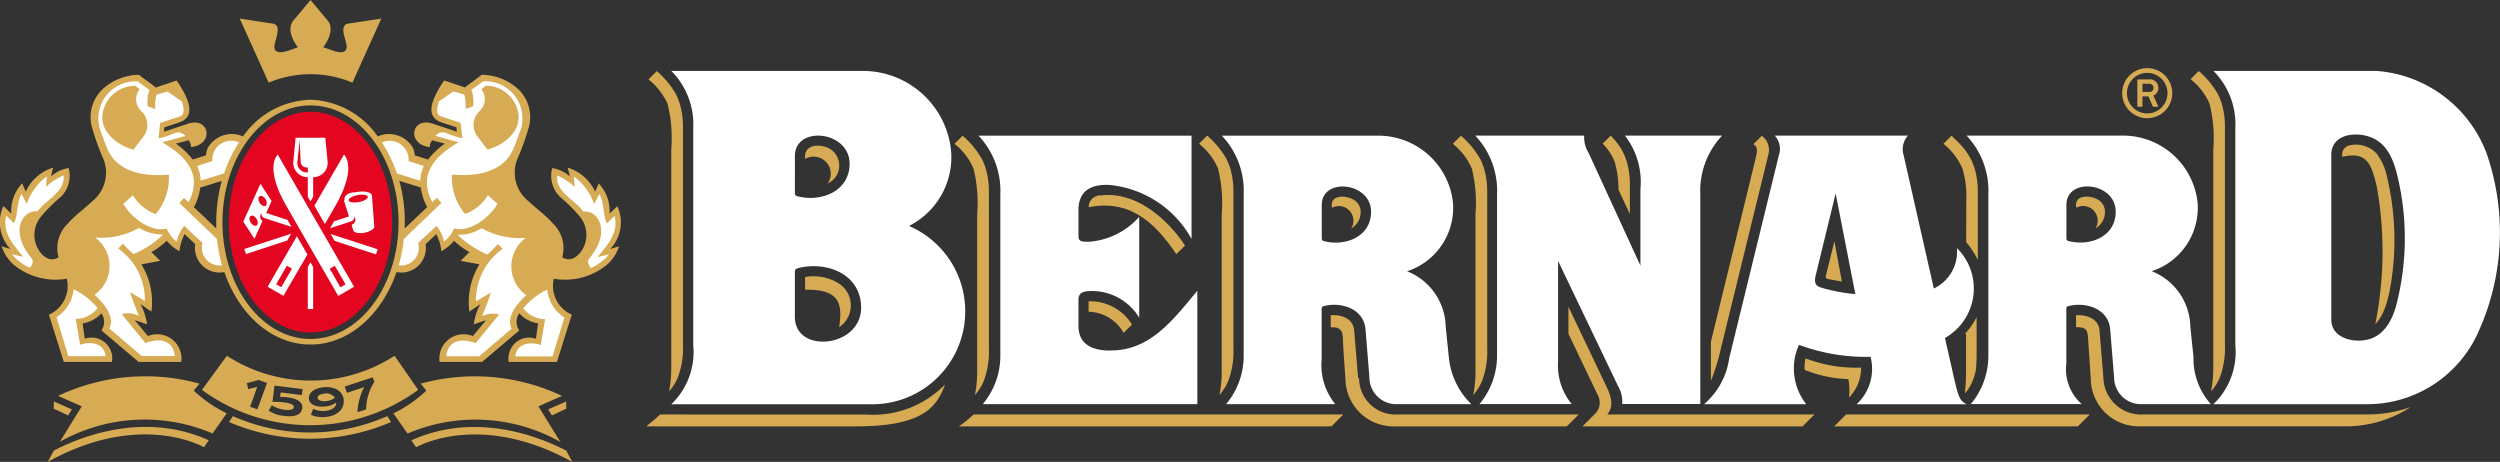 <svg xmlns="http://www.w3.org/2000/svg" width="167" height="30.851" viewBox="0 0 167 30.851">
  <rect x="0" y="0" width="167" height="30.851" fill="#333333" stroke="none"/>
  <g id="Group_386" data-name="Group 386" transform="translate(-462.995 -488.606)">
    <path id="Path_405" data-name="Path 405" d="M767.156,511.179h.438a.28.28,0,0,1,.3.276.259.259,0,0,1-.3.271h-.443Zm0,.845h.4l.3.691h.361l-.335-.747a.528.528,0,0,0,.335-.513.565.565,0,0,0-.634-.567h-.77v1.828h.335Zm.317-1.569a1.354,1.354,0,1,1-1.354,1.354,1.354,1.354,0,0,1,1.354-1.354m0,3.026a1.672,1.672,0,1,0-1.672-1.672,1.672,1.672,0,0,0,1.672,1.672m4.17-.94a9.638,9.638,0,0,1,.241,3.048v14.349a8.6,8.6,0,0,1-.149,1.8,3.582,3.582,0,0,0,.574-.9,5.727,5.727,0,0,0,.355-2.262V514.112a5.44,5.44,0,0,0-.206-1.576h0a4.052,4.052,0,0,0-.275-.685,6.007,6.007,0,0,0-1.269-1.522l-.546.547a4.207,4.207,0,0,1,1.277,1.664m10.534,20.733h-15.06a2.512,2.512,0,0,1-2.573-2.43v-.007l-.263-3.205c-.064-.773-.908-1.037-1.566-.99v.8c.855,0,.77.3.828,1.144l.157,2.3a3.209,3.209,0,0,0,3.248,3.18h13.764a7.922,7.922,0,0,0,4.363-1.289,8.606,8.606,0,0,1-2.9.494m-19.437-13.81a.973.973,0,0,1,1.268,1.392,1.31,1.31,0,0,0,.6-.767,1.5,1.5,0,0,0,.042-.348.942.942,0,0,0-.542-.852,1.476,1.476,0,0,0-.519-.155,1.242,1.242,0,0,0-.486.037.488.488,0,0,0-.375.377,1.3,1.3,0,0,0-.011.2h0ZM742.169,515.9a1.161,1.161,0,0,0-.447-1.242l-.557.558c.3.195.27.447.148.951l-2.987,12.253v2.607a13.517,13.517,0,0,0,.677-2.2Zm5.341,15.012a3.969,3.969,0,0,1,.037,1.235,2.845,2.845,0,0,0,.815-2.005,9.37,9.37,0,0,1-3.711-.619,2.643,2.643,0,0,0-.067.768,8.46,8.46,0,0,0,2.926.621m-1.308-6.678.876.163-.5-2.692-.54,2.155c-.081.322-.045.335.167.375m-14.81,7.267-2.585-5.427v1.81L730.781,532a1.038,1.038,0,0,1-.237,1.269l-.8.8h14.7l.8-.795H731.407c.282-.363.437-.824-.015-1.775m15.169,2.57h10.852l5.424,0,.795-.795H747.357Zm-33.539-14.605a.973.973,0,0,1,1.268,1.392,1.315,1.315,0,0,0,.6-.767,1.52,1.52,0,0,0,.041-.348.942.942,0,0,0-.541-.852,1.481,1.481,0,0,0-.519-.155,1.244,1.244,0,0,0-.486.037.489.489,0,0,0-.375.377,1.29,1.29,0,0,0-.01.2h0ZM699.1,527.821l.555-.554a3.288,3.288,0,0,0-2.9-1.556v.7a2.757,2.757,0,0,1,2.341,1.409m3.52-5.252.58-.58c-.882-1.368-3.027-3.664-5.628-3.348a.777.777,0,0,0-.806.783c2.21-.407,4,.353,5.854,3.146m-23.3-4.716c.029-.016.057-.032.085-.049a1.313,1.313,0,0,0,.064-2.285c-.74-.388-1.758-.26-1.646.683a1.142,1.142,0,0,1,1.5,1.652m-10.682-5.311a9.63,9.63,0,0,1,.241,3.048v14.349a8.6,8.6,0,0,1-.148,1.8,3.577,3.577,0,0,0,.573-.9,5.527,5.527,0,0,0,.358-2.21h0V514.112a5.44,5.44,0,0,0-.207-1.576h0a4.021,4.021,0,0,0-.276-.685h0a5.988,5.988,0,0,0-1.266-1.518l-.556.556a4.431,4.431,0,0,1,1.283,1.652m-.507,20.733c-.3.284-.529.464-.92.795h13.975c4.419,0,5.409-1.215,5.978-2.8a6.7,6.7,0,0,1-5.254,2.009Zm9.688-9.18v.847c2.3-.048,2.513.919,2.274,2.5a1.742,1.742,0,0,0-.133-2.984,3.158,3.158,0,0,0-2.141-.365m104.969-6.139a24.619,24.619,0,0,1-.081,9.279l0,0c.8-.779,1.041-2.538,1.161-3.544a18.2,18.2,0,0,0-.378-6.284,3.812,3.812,0,0,0-.685-1.548h0a1.881,1.881,0,0,0-1.932-.527.636.636,0,0,0-.365.728c1.585-.35,1.914.393,2.275,1.9m-27.415,9.934v1.987c0,.152,0,.3,0,.455,0,.535-.022,1-.074,1.529.1-.114.173-.211.241-.31h0l0-.006a2.67,2.67,0,0,0,.255-.474,4.023,4.023,0,0,0,.256-.885v-.008l0-.017,0-.013v-.011l0-.027h0l0-.026,0-.027,0-.016v-.007l0-.021,0-.026v0l0-.015v0l0-.018v0l.008-.063,0-.013.007-.065v-.019l0-.018v-.026l0-.019v0l.01-.117v-.02l0-.02v0l0-.031v-.055l0-.031h0v-.026l0-.023h0v-.042c0-.038,0-.078.005-.119v-.009c0-.042,0-.085,0-.129v-.232h0V526.77a5.409,5.409,0,0,1-.78,1.119m-66.224-11.024a9.643,9.643,0,0,1,.241,3.048v10.263a8.614,8.614,0,0,1-.149,1.8,3.569,3.569,0,0,0,.574-.9,5.527,5.527,0,0,0,.358-2.209h0V518.435a5.449,5.449,0,0,0-.207-1.575h0a4.018,4.018,0,0,0-.276-.684h0a6.013,6.013,0,0,0-1.272-1.525l-.543.543a4.244,4.244,0,0,1,1.277,1.67m25.683,13.979v-.007l-.259-3.162c-.069-.841-.884-1.082-1.569-1.032v.81c.736-.05.8.346.814.81.034.876.111,1.751.17,2.626a3.207,3.207,0,0,0,3.246,3.18h11.536l.8-.795H717.4a2.431,2.431,0,0,1-2.573-2.43m-15.165,2.431h-10.59a8.207,8.207,0,0,1-.983.795h24.887l.8-.795-14.108,0Zm5.745-16.413a9.641,9.641,0,0,1,.241,3.049v10.263a8.63,8.63,0,0,1-.148,1.8,3.578,3.578,0,0,0,.574-.905,5.528,5.528,0,0,0,.358-2.209h0V518.432a5.453,5.453,0,0,0-.206-1.576h0a4.042,4.042,0,0,0-.276-.684h0a6.036,6.036,0,0,0-1.272-1.525l-.543.543a4.247,4.247,0,0,1,1.277,1.67m16.948,0a9.639,9.639,0,0,1,.241,3.048v10.263a8.634,8.634,0,0,1-.148,1.8,3.535,3.535,0,0,0,.573-.9,5.526,5.526,0,0,0,.358-2.209h0V518.435a5.428,5.428,0,0,0-.207-1.575h0a4.018,4.018,0,0,0-.276-.684h0a6.011,6.011,0,0,0-1.272-1.525l-.543.543a4.247,4.247,0,0,1,1.276,1.67m9.787,1.39.766,1.636v-1.922a5.442,5.442,0,0,0-.207-1.576h0a4.071,4.071,0,0,0-.276-.684h0a4.423,4.423,0,0,0-.8-1.059l-.537.536a3.334,3.334,0,0,1,.8,1.211,6.176,6.176,0,0,1,.255,1.857m22.982-1.393a6.478,6.478,0,0,1,.256,2.027l-.011,2.878a5.235,5.235,0,0,1,.78,1.195v-4.525a5.441,5.441,0,0,0-.207-1.575h0a4.089,4.089,0,0,0-.276-.684,4.732,4.732,0,0,0-.893-1.154h0c-.125-.125-.252-.248-.38-.373l-.543.543a4.249,4.249,0,0,1,1.276,1.67" transform="translate(-161.043 -16.98)" fill="#d6ab53"/>
    <path id="Path_406" data-name="Path 406" d="M704.41,529.7c-1.062-.018-2.089-.336-2.089-1.661v-1.773c0-.522.546-.539.8-.546a3.686,3.686,0,0,1,3.257,1.78v-6.735a4.983,4.983,0,0,1-3.314,1.662c-.472,0-.743.022-.743-.363V520.31c0-1.363.946-1.729,2.053-1.678a7.033,7.033,0,0,1,5.5,3.608v-6.9H695.645a5.366,5.366,0,0,1,1.457,3.935l0,10.7a5.035,5.035,0,0,1-1.173,3.3h14.332v-7.576c-1.628,1.964-3.184,4.037-5.853,3.989M683.4,527.763a2.944,2.944,0,0,1-.024-.473v-2.827c0-.191.073-.238.269-.286,1.857-.454,4.145.4,4.157,2.64.013,2.572-4.045,3.091-4.4.946m-.024-10.93a2.4,2.4,0,0,1,.02-.39c.295-1.771,3.644-1.342,3.634.781-.01,1.846-1.9,2.554-3.432,2.179-.162-.039-.222-.078-.222-.237ZM691,521.374a5.158,5.158,0,0,0,2.823-4.873,5.918,5.918,0,0,0-5.9-5.484h-12.8a5.04,5.04,0,0,1,1.465,3.788v14.512a4.839,4.839,0,0,1-1.465,3.967h13.441A6.207,6.207,0,0,0,691,521.374m60.884,4.1c-.409-.131-.4-.451-.319-.789L752.9,519.2l1.316,6.727a11.789,11.789,0,0,1-2.34-.453m8.993,6.324-.667-2.943A3.794,3.794,0,0,0,761,522.85a2.711,2.711,0,0,1-1.542,2.7l-2.014-8.891a1.363,1.363,0,0,1,.285-1.322h-8.9a1.286,1.286,0,0,1,.285,1.288l-3.324,13.582a4.953,4.953,0,0,1-1.68,3.073h6.827a3.85,3.85,0,0,1-.488-3.966,12.816,12.816,0,0,0,4.783.8,3.222,3.222,0,0,1-.93,3.168h7.352c-.381-.2-.519-.327-.782-1.482m-42.1-9.4c-.146-.035-.2-.07-.2-.213v-2.1a2.107,2.107,0,0,1,.019-.352c.265-1.6,3.285-1.21,3.275.7-.009,1.665-1.711,2.3-3.094,1.964m8.078,5.7a4.065,4.065,0,0,0-2.58-3.7,4.456,4.456,0,0,0,3.069-4.557,5.012,5.012,0,0,0-5.014-4.5H711.9a5.366,5.366,0,0,1,1.457,3.935l0,10.7a5.033,5.033,0,0,1-1.173,3.3l7.29,0a4.16,4.16,0,0,1-.909-3c0-1.02,0-2.349,0-3.369,0-.127.049-.159.179-.191,1.175-.286,2.639.213,2.749,1.547l.262,3.206a1.794,1.794,0,0,0,1.892,1.806h4.914a5.047,5.047,0,0,1-1.5-3.143Zm63.441-1.224c-.38,1.2-1.08,2.171-2.482,2.158-.9-.009-1.8-.444-1.8-1.4V516.613c0-.983.865-1.408,1.808-1.342,1.6.112,2.231,1.231,2.586,2.663a17.789,17.789,0,0,1-.11,8.944m6.083-10.374a8.535,8.535,0,0,0-7.338-5.487h-10.9A5.039,5.039,0,0,1,779.6,514.8v14.512a4.839,4.839,0,0,1-1.465,3.967h10.292a8.12,8.12,0,0,0,7.446-4.916,16.07,16.07,0,0,0,.5-11.864m-57.55-1.163a5.051,5.051,0,0,1,1.036,3.574v5.111l-3.467-7.541a1.891,1.891,0,0,1-.286-1.144h-6.826v0h-.456a5.363,5.363,0,0,1,1.458,3.935l0,10.7a5.038,5.038,0,0,1-1.173,3.3h1.477v0h2.342v0l2.34,0a4.067,4.067,0,0,1-.909-2.862v-6.7l4,8.346a2.065,2.065,0,0,1,.283,1.212h5.218v-.463c0-.08,0-.161,0-.241V526.5h0l0-7.227a5.364,5.364,0,0,1,1.457-3.935Zm29.692,7.059c-.145-.035-.2-.07-.2-.213v-2.1a2.154,2.154,0,0,1,.018-.352c.266-1.6,3.286-1.21,3.275.7-.008,1.665-1.711,2.3-3.094,1.964m8.078,5.7a4.064,4.064,0,0,0-2.58-3.7,4.456,4.456,0,0,0,3.069-4.557,5.012,5.012,0,0,0-5.014-4.5H761.645a5.364,5.364,0,0,1,1.457,3.935l0,10.7a5.033,5.033,0,0,1-1.173,3.3l7.412,0a3.092,3.092,0,0,1-1.031-2.716c0-1.021,0-2.63,0-3.649,0-.127.049-.159.179-.191,1.174-.286,2.639.213,2.749,1.547l.262,3.206a1.794,1.794,0,0,0,1.892,1.806h4.572a4.54,4.54,0,0,1-1.159-3.143Z" transform="translate(-167.284 -17.673)" fill="#fff"/>
    <path id="Path_407" data-name="Path 407" d="M490.028,522.5c.005-.14.008-.281.008-.423a10.373,10.373,0,0,0-.368-2.759l1.435.446a3.775,3.775,0,0,0,.429,1.31Zm-6.291,7.381c-3.248,0-5.881-3.5-5.881-7.8s2.633-7.8,5.881-7.8,5.881,3.5,5.881,7.8-2.633,7.8-5.881,7.8m-6.3-7.8c0,.142,0,.282.008.423l-1.5-1.426a3.769,3.769,0,0,0,.43-1.31l1.435-.446a10.368,10.368,0,0,0-.368,2.759m26.8-1.073-.526.5a2.673,2.673,0,0,0-.731-2.018l-.235.556a2.953,2.953,0,0,0-1.842-1.608,3.428,3.428,0,0,1,.147.585,2.271,2.271,0,0,0-1.17-.555,1.963,1.963,0,0,0,.527,1.93,10.7,10.7,0,0,1,1.346,1.345A1.921,1.921,0,0,1,502,523.71c-.285.614-.861,1.087-1.447.717a2.294,2.294,0,0,0-.643-2.281c-.451-.515-1.094-.976-1.611-1.466a2.451,2.451,0,0,1-.773-2.75,17.082,17.082,0,0,0,.776-2.128,2.563,2.563,0,0,0-.819-2.72,3.648,3.648,0,0,0-2.31-.848c-.351.292-.731.526-1.111.848l-1.4-.468c-.848,1.259-1.319,2.422-.152,2.808l.971.321.029.292L491.9,515.5c-1.431-.478-1.773,1.378-.2,1.567a.8.8,0,0,1,.159-.457l.854.222a5.325,5.325,0,0,0-1.128,1.065l-.888-.282a1.374,1.374,0,0,0-.118-.5,1.846,1.846,0,0,0-2.351-.762,5.684,5.684,0,0,0-4.5-2.452h0a5.684,5.684,0,0,0-4.5,2.452,1.847,1.847,0,0,0-2.352.762,1.378,1.378,0,0,0-.117.5l-.888.282a5.317,5.317,0,0,0-1.128-1.065l.854-.222a.807.807,0,0,1,.158.457c1.578-.189,1.235-2.045-.2-1.567l-1.607.538.029-.292.971-.321c1.167-.386.7-1.549-.152-2.808l-1.4.468c-.38-.322-.76-.556-1.112-.848a3.648,3.648,0,0,0-2.309.848,2.562,2.562,0,0,0-.818,2.72,16.951,16.951,0,0,0,.776,2.128,2.452,2.452,0,0,1-.774,2.75c-.517.49-1.159.951-1.61,1.466a2.293,2.293,0,0,0-.643,2.281c-.586.37-1.162-.1-1.447-.717a1.922,1.922,0,0,1,.248-1.973,10.664,10.664,0,0,1,1.345-1.345,1.965,1.965,0,0,0,.527-1.93,2.273,2.273,0,0,0-1.17.555,3.434,3.434,0,0,1,.147-.585,2.953,2.953,0,0,0-1.842,1.608l-.235-.556a2.673,2.673,0,0,0-.731,2.018l-.526-.5a2.587,2.587,0,0,0,.468,2.865l-.586-.176a2.778,2.778,0,0,0,.867,1.279,4.417,4.417,0,0,0,3.49.885,2.1,2.1,0,0,1-1.2,2.4l.995,3.158h3.216a1.384,1.384,0,0,0-1.813-1.55l-.146-1.024a2.14,2.14,0,0,0,1.257-.673,1,1,0,0,1,0,1.141l2.486,2.105H475.1a1.62,1.62,0,0,0-2.221-1.726L472,528.636c.263.059.525.176.818.264a4,4,0,0,0-.438-1.345l.73.5a4.791,4.791,0,0,0-.672-3.158l1.258-.234-.585-.585a4.827,4.827,0,0,0,1.024-.76,2.8,2.8,0,0,0,.849.7,3.186,3.186,0,0,1,.34-1.139l.712.672a1.642,1.642,0,0,0,1.944,1.862c.942,2.732,3,4.671,5.427,4.831h.012c.046,0,.092.005.139.007h.024c.05,0,.1,0,.149,0h0c.05,0,.1,0,.149,0h.025c.046,0,.092,0,.138-.007h.012c2.424-.16,4.486-2.1,5.427-4.831a1.641,1.641,0,0,0,1.944-1.862l.712-.672a3.181,3.181,0,0,1,.341,1.139,2.785,2.785,0,0,0,.848-.7,4.857,4.857,0,0,0,1.024.76l-.585.585,1.257.234a4.792,4.792,0,0,0-.672,3.158l.73-.5a4,4,0,0,0-.438,1.345c.293-.088.556-.2.818-.264l-.877,1.053a1.62,1.62,0,0,0-2.222,1.726h2.836l2.485-2.105a1,1,0,0,1,0-1.141,2.141,2.141,0,0,0,1.257.673l-.146,1.024a1.385,1.385,0,0,0-1.813,1.55h3.216l.994-3.158a2.1,2.1,0,0,1-1.2-2.4,4.417,4.417,0,0,0,3.49-.885,2.781,2.781,0,0,0,.867-1.279l-.586.176a2.589,2.589,0,0,0,.468-2.865" transform="translate(0 -18.633)" fill="#d6ab53"/>
    <path id="Path_408" data-name="Path 408" d="M543.469,493.562a7.26,7.26,0,0,1,2.8.563l1.932-4.278-2.206.335c-.661.1-.13,1.117-.111,1.5.043.838-1.217.156-1.569.081.374-.483.734-1.267.3-1.787l-1.144-1.367-1.144,1.367c-.435.52-.075,1.3.3,1.787-.233.052-1.619.763-1.569-.081.022-.382.55-1.4-.114-1.5l-2.2-.334,1.932,4.278a7.256,7.256,0,0,1,2.8-.563" transform="translate(-59.733 0)" fill="#d6ab53"/>
    <path id="Path_409" data-name="Path 409" d="M540.75,523.931c3.013,0,5.457,3.3,5.457,7.372s-2.443,7.372-5.457,7.372-5.457-3.3-5.457-7.372,2.443-7.372,5.457-7.372" transform="translate(-57.015 -27.858)" fill="#e40521"/>
    <path id="Path_410" data-name="Path 410" d="M544.059,540.758v2.815h.358v-2.814l-.18-.31Zm-.688-7.075.147-1.381.065,1.381a.406.406,0,0,0,.477.427v.331a.633.633,0,0,1-.688-.758m.688,1.078v1.308l.179.31.179-.309v-1.31a.957.957,0,0,0,.962-1.083l-.151-1.551h-1.982l-.15,1.551a.956.956,0,0,0,.962,1.083m3.326,1.2c.353-.067.658-.016.682.112s-.242.286-.594.351-.657.016-.681-.111.241-.286.593-.352m-.9.374a.037.037,0,0,0,0,.01h0l0,.007.006.017.319,1.017-1,.326-.191.332-.075.131,1.377-.448.038-.012a.317.317,0,0,0,.212-.332l0,0,0,0h0l0,0,0,0a.373.373,0,0,1-.085.512h0c-.032.022-.067.039-.1.058l.118.375c.041.15.391.21.743.144s.672-.252.655-.407h0l-.156-2.06a.1.1,0,0,0,0-.018V536h0a.1.1,0,0,0,0-.01c-.043-.226-.495-.33-1.011-.234l-.024,0-.01,0-.061.014h0l-.023.005h0l-.011,0h0l-.012,0-.015,0h0l-.017,0-.011,0-.014,0h0l-.019.005h0l-.007,0-.01,0h-.006l-.014,0-.006,0h0l-.014,0-.007,0-.042.015h0l-.009,0-.009,0h0l-.009,0-.031.013-.006,0-.012.005h0l0,0-.008,0-.006,0h0l-.009,0-.006,0h-.005l-.01.005h0l-.008,0,0,0-.062.032h0l-.008,0-.023.014-.008,0-.007,0-.007,0-.006,0h0c-.174.11-.272.24-.249.36m-3.563,2.315-3.133,1.018.111.34,2.756-.9Zm-.665,3.576-.339-.2.715-1.24.34.2Zm-.91-.034,1.057.61c.169-.294.815-1.408,1.6-2.763-.226-.391-.463-.8-.7-1.223Zm3.827-4.189.7-1.215c1.377-2.4.723-3.273.573-3.428l-1.977,3.423Zm.66,2.788.715,1.24-.339.2-.715-1.24Zm-3.237-4c1.4,2.439,3.17,5.5,3.47,6.014l1.056-.61-5.1-8.833c-.15.156-.8,1.031.573,3.428m2.96,1.878.268.463,2.763.9.11-.34Zm-5.339-.768c-.11-.176-.11-.374,0-.44s.283.023.392.2.111.374,0,.44-.283-.023-.392-.2m.6-1.754c.107-.066.283.023.392.2s.111.373,0,.44-.282-.023-.392-.2-.111-.374,0-.44m.188,1.656a.373.373,0,0,1-.076-.526.316.316,0,0,0,.213.332l1.8.583-.266-.463-1.423-.463.36-.8-.746-1.151-1.147,2.527.746,1.151Z" transform="translate(-60.504 -34.321)" fill="#fff"/>
    <path id="Path_411" data-name="Path 411" d="M496.389,516.268a1.072,1.072,0,0,0,.087-1.432l.292-.235a2.2,2.2,0,0,1,2.193,1.96c.129,1.159-1.095,2.064-2.075,2.309l-.644-.848a1.276,1.276,0,0,1,.147-1.755m-1.725,7.866c.906.264,2.222-.526,2.895-1.638l-.643-.584a2.9,2.9,0,0,1-1.521,1.257,3.741,3.741,0,0,1-.877-2.632c1.532.137,3.422-.093,4.114-1.748.19-.456.3-.775.477-1.262a2.476,2.476,0,0,0-2.515-3.216l-.777.572a2.269,2.269,0,0,1,.105,1.095l-.5.175a2.729,2.729,0,0,0-.087-.964l-.732-.205-.965.672c-.146.5-.179.888.147.994l1.315.431.1,1.031c-.99-.179-1.26-.69-1.79-.16l1.545.422c-.658.439-2.991,1.656-1.753,4.006l.309-.292.3.351-2.509,2.4a10.181,10.181,0,0,1-.343,1.759,1.181,1.181,0,0,0,1.3-1.493l1.228-1.14a2.434,2.434,0,0,1,.5,1.051,2.153,2.153,0,0,0,.672-.877m-20.775-6.11-.643.848c-.981-.246-2.2-1.15-2.076-2.309a2.206,2.206,0,0,1,2.194-1.96l.292.235a1.073,1.073,0,0,0,.088,1.432,1.276,1.276,0,0,1,.146,1.755m2.427,4.415.3-.351.309.292c1.237-2.35-1.1-3.567-1.755-4.006l1.545-.422c-.531-.531-.8-.019-1.79.16l.1-1.031,1.315-.431c.324-.107.292-.5.146-.994l-.965-.672-.731.205a2.72,2.72,0,0,0-.087.964l-.5-.175a2.274,2.274,0,0,1,.105-1.095l-.778-.572a2.476,2.476,0,0,0-2.515,3.216c.178.487.287.807.477,1.262.692,1.656,2.582,1.885,4.115,1.748a3.742,3.742,0,0,1-.877,2.632,2.9,2.9,0,0,1-1.521-1.257l-.643.584c.672,1.111,1.989,1.9,2.895,1.638a2.156,2.156,0,0,0,.672.877,2.451,2.451,0,0,1,.5-1.051l1.229,1.14a1.181,1.181,0,0,0,1.3,1.493,10.215,10.215,0,0,1-.342-1.759Zm16.328-2.479-1.021-.329a1.265,1.265,0,0,0-1.779-1.243v0l.064.1.035.056c.021.032.04.064.06.1l.035.058.056.1.036.063c.018.03.034.06.051.091l.04.073.046.085c.015.028.03.056.044.084l.037.074.047.095c.01.022.021.045.031.066l.053.113c.006.015.014.03.02.044.021.045.041.091.061.137l.011.025c.022.051.044.1.065.154v0c.074.18.142.365.205.553l1.565.483a2.311,2.311,0,0,1,.235-.978m12.75,3.327-.526.5c-.292-.672-.146-1.315-.5-1.958l-.351.672a3.8,3.8,0,0,0-1.345-1.842l.058.7a3.984,3.984,0,0,0-1.169-.76c-.147,1.11,1.227,1.637,1.725,2.4,1.052-.116,1.87,1.375.438,3.1-.205.233-.088.467.088.672a3.451,3.451,0,0,0,1.2-.907l-.76.175c.526-.672,1.433-1.549,1.14-2.748m-4.5,4.912a4.888,4.888,0,0,0-1.608,1.257,1.881,1.881,0,0,0,1.462.731l-.294,1.725c-.847-.292-1.636,0-1.694.76h2.485l.789-2.6a2.48,2.48,0,0,1-1.14-1.872m-1.4.38a2.351,2.351,0,0,1-.029-3.83,5.153,5.153,0,0,1-2.954-.642,2.854,2.854,0,0,1-1.608.437,6.519,6.519,0,0,0,1.988,1.317,7.9,7.9,0,0,0,.7-.7l.322.322a4.219,4.219,0,0,0-1.784,3.509l.994-.585c-.175.585-.38,1.024-.584,1.579a1.568,1.568,0,0,1,1.14-.116L496.1,531.8c-1.286-.469-1.9.088-1.959.876h2.193l2.164-1.842c-.321-.642.117-1.462.995-2.251m-20.98-8.948-1.021.329a2.3,2.3,0,0,1,.235.978l1.565-.483c.064-.188.132-.373.205-.553v0c.022-.052.043-.1.065-.154l.011-.025c.02-.046.04-.092.061-.137l.02-.044.053-.113c.011-.022.021-.044.031-.066l.047-.095.037-.074c.015-.029.029-.056.044-.084s.03-.057.046-.085.026-.049.04-.073l.051-.091.037-.063.056-.1.035-.058.059-.1.036-.056c.021-.033.042-.065.063-.1l0,0a1.265,1.265,0,0,0-1.779,1.243m-9.942.966a3.978,3.978,0,0,0-1.169.76l.058-.7a3.8,3.8,0,0,0-1.344,1.842l-.351-.672c-.35.643-.2,1.286-.5,1.958l-.526-.5c-.292,1.2.614,2.075,1.14,2.748l-.76-.175a3.444,3.444,0,0,0,1.2.907c.175-.205.293-.439.088-.672-1.433-1.725-.614-3.216.438-3.1.5-.76,1.871-1.286,1.724-2.4m1.112,11.315-.293-1.725a1.879,1.879,0,0,0,1.462-.731,4.88,4.88,0,0,0-1.607-1.257,2.479,2.479,0,0,1-1.14,1.872l.789,2.6h2.485c-.059-.76-.848-1.052-1.695-.76m4.356-.116-1.579-1.93a1.568,1.568,0,0,1,1.14.116c-.2-.555-.409-.994-.584-1.579l.994.585a4.219,4.219,0,0,0-1.784-3.509l.321-.322a7.872,7.872,0,0,0,.7.7,6.524,6.524,0,0,0,1.988-1.317,2.857,2.857,0,0,1-1.608-.437,5.15,5.15,0,0,1-2.953.642,2.352,2.352,0,0,1-.029,3.83c.878.789,1.315,1.609.994,2.251l2.164,1.842H476c-.059-.788-.674-1.345-1.96-.876" transform="translate(-1.33 -20.27)" fill="#fff"/>
    <path id="Path_412" data-name="Path 412" d="M490.474,605.058l-.255.393a13.684,13.684,0,0,0,10.827,0l-.255-.394a12.714,12.714,0,0,1-10.317,0m21.316-.044.958-.452,0-.485-1.207.533Zm.959,2.352c-1.617-.846-5.954-2.673-10.338-.694l-.016.007.321.458c.586-.312,4.559-2.191,10.267.89l.164.084Zm-.4-.59-1.462-2.368,1.579-.7a13.647,13.647,0,0,0-9.445-.818l.38.467a8.877,8.877,0,0,1-2.2,1.519l.945,1.346a11.542,11.542,0,0,1,10.2.556m-32.871-1.767.247-.4-1.207-.533,0,.485Zm17.138-1.459c-.322.028-.488.152-.476.287s.206.248.552.218a1.245,1.245,0,0,0,.607-.222.69.69,0,0,0-.684-.283m.014.864c-.633.055-1.04-.153-1.072-.517-.037-.423.4-.719,1.012-.772.665-.058,1.263.227,1.317.847.057.654-.477,1.077-1.21,1.141a.106.106,0,0,1-.024,0,2.209,2.209,0,0,1-.237.01,1.821,1.821,0,0,1-.722-.154c.051-.133.1-.266.154-.4a1.464,1.464,0,0,0,.8.141c.383-.033.76-.227.733-.562a1.524,1.524,0,0,1-.756.267m3.2-1.95.107.3a3.6,3.6,0,0,0-.552,1.842l-.575.186a3.837,3.837,0,0,1,.452-1.675l-1.156.383-.149-.418ZM494.1,603.8c.811.1,1.05.4,1.01.732-.044.358-.355.616-1.206.512a2.188,2.188,0,0,1-1.038-.354l.216-.355a2.056,2.056,0,0,0,.867.3c.339.041.58-.01.6-.164s-.166-.271-.688-.334a4.652,4.652,0,0,0-.739-.029l.134-1.089,1.878.231-.049.4-1.418-.174-.037.3a3.229,3.229,0,0,1,.471.023m-1.989.807-.484-.176.474-1.323-.593.146-.1-.4.793-.209.557.2Zm10.744-1.3-1.578-2.281a10.288,10.288,0,0,1-11.2,0l-1.666,2.281a12.236,12.236,0,0,0,14.443,0m-14.608-.419a13.648,13.648,0,0,0-9.445.818l1.58.7-1.462,2.368a11.543,11.543,0,0,1,10.2-.556l.945-1.346a8.876,8.876,0,0,1-2.2-1.519Zm-9.731,4.473-.4.746.164-.084c5.708-3.082,9.682-1.2,10.267-.89l.322-.458-.016-.007c-4.383-1.98-8.72-.153-10.338.694" transform="translate(-11.926 -88.655)" fill="#d6ab53"/>
  </g>
</svg>
